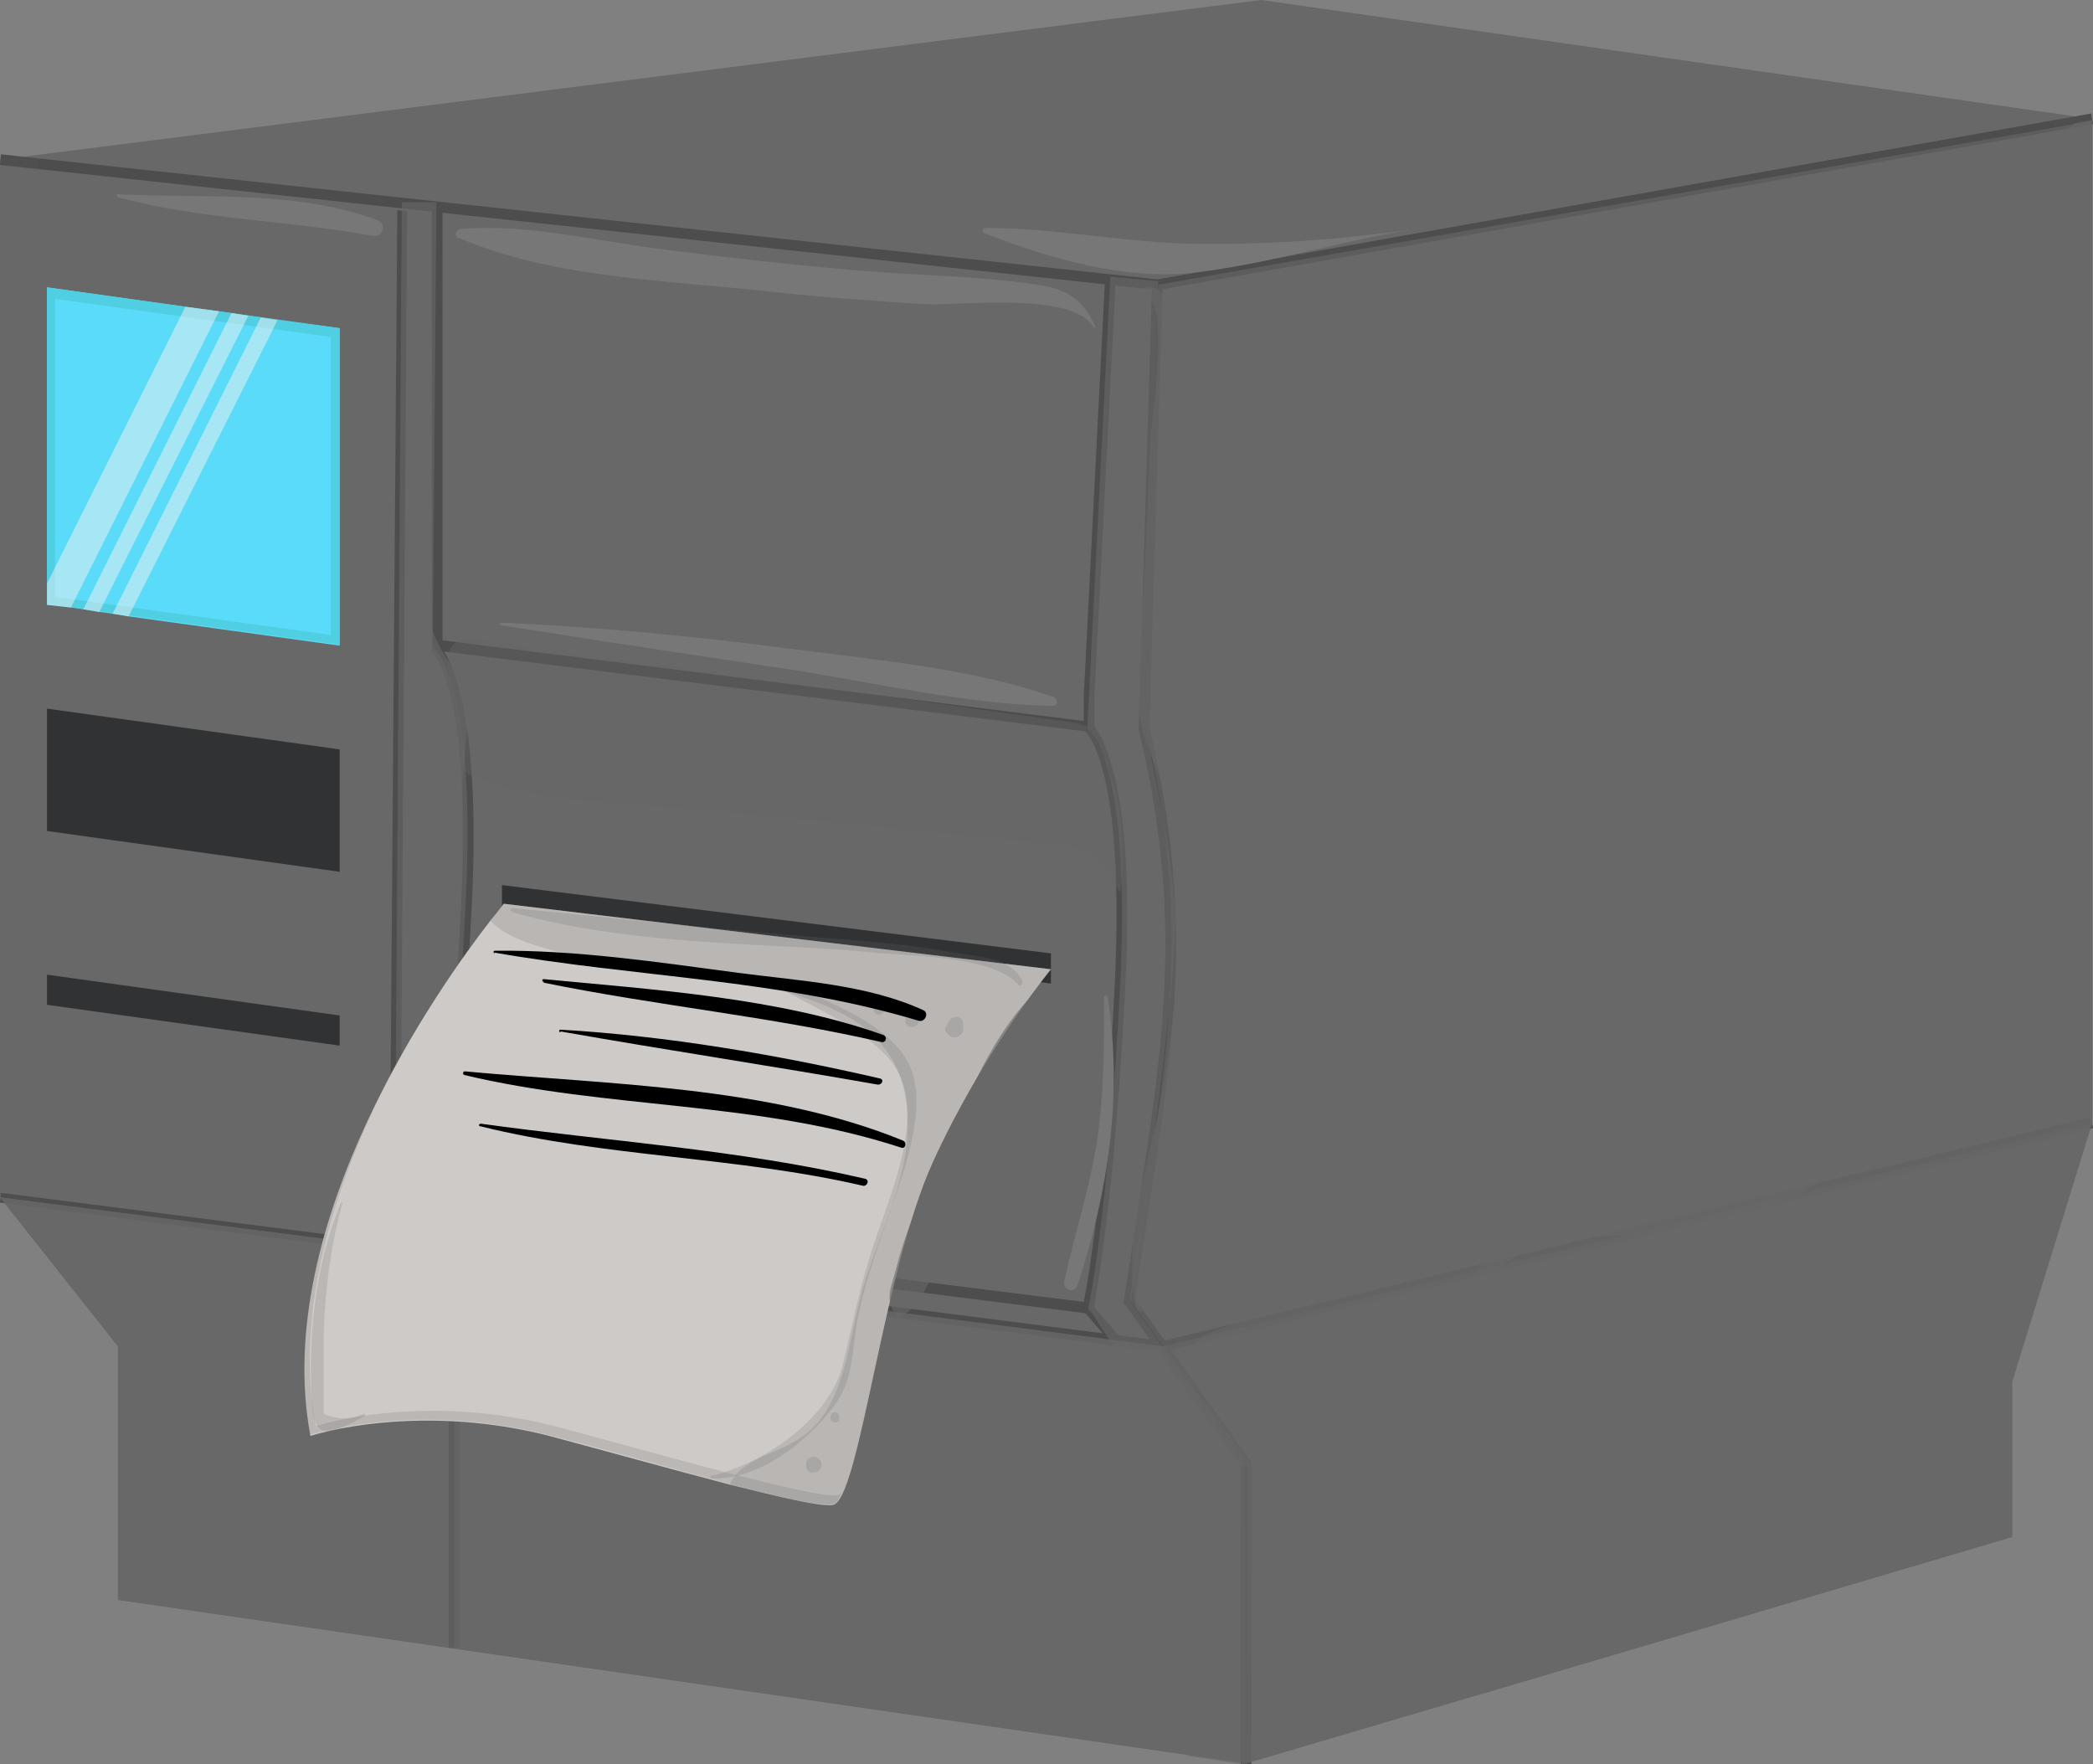 <?xml version="1.0" encoding="UTF-8"?><svg xmlns="http://www.w3.org/2000/svg" viewBox="0 0 23.6 19.89"><rect x="0" y="0" width="23.6" height="19.89" fill="#808080" stroke="none"/><g isolation="isolate"><g id="uuid-0febd75d-d388-420d-af24-72e3a81d612f"><g id="uuid-ca166ec4-9d23-4d8a-ac16-186927a89bc1"><polygon points="23.59 1.34 23.59 12.66 22.68 15.58 22.68 17.33 14.06 19.88 14.05 19.88 13.4 19.79 1.33 18.04 1.33 15.18 0 13.5 0 1.8 14.22 0 23.59 1.34" fill="#686868" stroke-width="0"/><polygon points="13.06 3.27 13.05 3.27 0 1.86 .01 1.74 13.05 3.15 23.58 1.28 23.6 1.4 13.06 3.27" fill="#4d4d4d" stroke-width="0"/><path d="M14.11,19.89h-.12v-3.36l-1.32-1.84v-.02c.06-.36.11-.7.16-1.03.3-1.94.51-3.34.01-5.41h0s0-.02,0-.02l.15-4.99h.12s-.15,4.98-.15,4.98c.5,2.09.29,3.5-.01,5.45-.05.32-.1.65-.15,1l1.31,1.84v3.4Z" fill="#4d4d4d" stroke-width="0"/><polygon points="13.11 15.24 13.1 15.24 0 13.56 .01 13.45 13.11 15.12 23.57 12.6 23.6 12.72 13.11 15.24" fill="#4d4d4d" stroke-width="0"/><polygon points="5.18 18.58 5.06 18.58 5.06 15.54 4.39 14.05 4.39 14.03 4.48 2.37 4.59 2.38 4.51 14.02 5.18 15.52 5.18 18.58" fill="#4d4d4d" stroke-width="0"/><polygon points="3.83 3.7 3.83 7.28 1.45 6.95 1.27 6.92 1.12 6.9 .94 6.87 .8 6.85 .53 6.82 .53 3.24 2.09 3.46 2.47 3.51 2.61 3.53 2.8 3.56 2.94 3.58 3.13 3.61 3.83 3.7" fill="#5adbf9" stroke-width="0"/><polygon points="3.83 9.83 .53 9.37 .53 7.99 3.83 8.45 3.83 9.83" fill="#313234" stroke-width="0"/><polygon points="3.83 11.79 .53 11.33 .53 10.99 3.83 11.45 3.83 11.79" fill="#313234" stroke-width="0"/><polygon points="11.85 11.09 5.66 10.33 5.66 9.98 11.85 10.75 11.85 11.09" fill="#313234" stroke-width="0"/><polygon points="12.34 8.26 4.87 7.33 4.87 2.38 4.99 2.38 4.99 7.22 12.22 8.13 12.22 7.85 12.46 3.15 12.58 3.16 12.34 7.85 12.34 8.26" fill="#4d4d4d" stroke-width="0"/><path d="M12.31,14.81h-.05s-7.44-.94-7.44-.94v-.06s.26-1.05.38-3.62c.12-2.5-.34-2.85-.34-2.85l.06-.1s.53.35.4,2.96c-.11,2.23-.31,3.31-.36,3.57l7.26.91c.05-.24.24-1.34.35-3.59.12-2.5-.34-2.85-.34-2.85l.06-.1s.53.35.4,2.96c-.13,2.58-.36,3.65-.36,3.66v.05Z" fill="#4d4d4d" stroke-width="0"/><rect x="12.37" y="14.69" width=".12" height=".48" transform="translate(-6.73 11.68) rotate(-40.59)" fill="#4d4d4d" stroke-width="0"/><rect x="4.94" y="13.79" width=".13" height=".41" transform="translate(-7.05 5.3) rotate(-34.52)" stroke-width="0"/><path d="M5.2,8.51c0,.07,0,.14.05.19.02.02.05.04.08.05.52.22,1.1.26,1.67.31,1.63.13,3.25.29,4.87.46.13.01.27.03.39.09.18.1.28.28.37.46.09-.59,0-1.2-.27-1.73-.03-.06-.06-.11-.11-.15-.04-.02-.09-.03-.13-.04-.62-.09-1.24-.17-1.85-.26l-.91-.13c-.78-.11-1.56-.22-2.35-.32-.4-.05-.81-.11-1.21-.16-.22-.03-.7-.21-.75.12-.02.15.05.32.08.46.05.21.08.43.08.64Z" fill="#686868" mix-blend-mode="multiply" opacity=".4" stroke-width="0"/><path d="M23.59,1.36v11.3l-.9,2.92v1.75l-5.98,1.77c-.26-.78.07-1.79-.54-2.32-.44-.38-1.11-.26-1.67-.43-.46-.14-.85-.5-1.03-.95-.02-.06-.04-.12-.03-.18.02-.11.14-.17.25-.21,1.3-.49,2.63-.9,3.97-1.21,1.46-.34,3.08-.65,4.02-1.81.63-.78.84-1.82.99-2.82.16-1.06.26-2.14.32-3.21.05-.95.07-1.9.04-2.85-.01-.45-.1-1.38.36-1.72l.21-.04Z" fill="#686868" mix-blend-mode="multiply" opacity=".6" stroke-width="0"/><g mix-blend-mode="multiply" opacity=".1"><polygon points="11.8 19.56 1.71 18.04 1.71 15.18 .43 13.5 .43 1.8 11.8 .31 0 1.8 0 13.5 1.33 15.18 1.33 18.04 11.8 19.56" fill="#686868" stroke-width="0"/><polygon points="14.22 0 14.18 0 23.17 1.34 23.17 12.66 22.29 15.58 22.29 17.33 14 19.88 14.05 19.88 14.06 19.88 22.68 17.33 22.68 15.58 23.59 12.66 23.59 1.34 14.22 0" fill="#686868" stroke-width="0"/></g><path d="M23.59,1.36v11.3l-.9,2.92v1.75l-5.98,1.77-2.65.78v-3.38l-1.32-1.84c.23-1.61.47-2.78.47-4.04,0-.75-.08-1.52-.3-2.43l.15-4.98,10.32-1.81.21-.04Z" fill="#686868" mix-blend-mode="multiply" opacity=".6" stroke-width="0"/><path d="M13.4,19.79v-3.29l-1.07-1.67-.06-.07s.23-1.05.36-3.65-.37-2.9-.37-2.9l.26-5.09.54.05-.15,5.04s.29,1.26.34,2.06c.05.8-.5,4.41-.5,4.41l1.29,1.81.02,3.41-.66-.1Z" fill="#686868" mix-blend-mode="multiply" opacity=".6" stroke-width="0"/><polygon points="23.59 12.66 22.68 15.58 22.68 17.33 14.06 19.88 1.33 18.04 1.33 15.18 0 13.5 13.11 15.18 13.12 15.18 23.59 12.66" fill="#686868" mix-blend-mode="multiply" opacity=".6" stroke-width="0"/><polygon points="1.33 15.18 1.33 15.18 0 13.5 13.11 15.18 13.12 15.18 14.12 16.54 1.33 15.18" fill="#686868" mix-blend-mode="multiply" opacity=".6" stroke-width="0"/><path d="M5.12,18.58v-3.05l-.67-1.49.08-11.66v-.1s.39,0,.39,0l-.04,5.02s.5.3.37,2.9c-.13,2.6-.37,3.63-.37,3.63l.78,1.57v3.27l-.55-.09Z" fill="#686868" mix-blend-mode="multiply" opacity=".6" stroke-width="0"/><path d="M11.85,10.93s-.76.92-1.33,2.17c-.57,1.25-.83,3.82-1.13,3.87-.14.02-.6-.09-1.16-.23-.65-.17-1.44-.39-2.04-.55-1.13-.29-2.15-.16-2.69,0-.45-2.4,1.47-5.09,2.03-5.81.1-.12.15-.19.15-.19l6.18.74Z" fill="#cecac8" stroke-width="0"/><path d="M.53,3.24v3.57l3.3.46v-3.57l-3.3-.46ZM3.73,7.16l-3.11-.43v-3.36l3.11.43v3.36Z" fill="#50cee2" mix-blend-mode="multiply" stroke-width="0"/><polygon points="2.47 3.51 .8 6.85 .53 6.82 .53 6.58 2.09 3.46 2.47 3.51" fill="#f2f2f2" opacity=".5" stroke-width="0"/><polygon points="2.8 3.56 1.12 6.9 .94 6.87 2.61 3.53 2.8 3.56" fill="#f2f2f2" opacity=".5" stroke-width="0"/><polygon points="3.13 3.61 1.45 6.95 1.27 6.92 2.94 3.58 3.13 3.61" fill="#f2f2f2" opacity=".5" stroke-width="0"/><path d="M11.85,10.93s-.76.92-1.33,2.17c-.57,1.25-.83,3.82-1.13,3.87-.14.02-.6-.09-1.16-.23.11-.28.5-.34.77-.51.51-.32.55-1.01.7-1.59.12-.47.34-.92.46-1.39.12-.48.12-1.02-.17-1.41-.28-.39-.77-.55-1.23-.69-.28-.08-.56-.17-.85-.21-.26-.04-.53-.04-.79-.07-.32-.03-1.33-.17-1.59-.49.1-.12.15-.19.15-.19l6.18.74Z" fill="#686868" mix-blend-mode="multiply" opacity=".2" stroke-width="0"/><g mix-blend-mode="multiply" opacity=".2"><path d="M9.45,16.86c-.14.02-.6-.09-1.16-.23-.65-.17-1.44-.39-2.04-.55-1.13-.29-2.15-.16-2.69,0-.33-1.77.63-3.71,1.38-4.89-.76,1.17-1.79,3.16-1.45,4.99.55-.16,1.56-.29,2.69,0,.61.15,1.4.38,2.04.55.56.15,1.02.25,1.16.23.04,0,.08-.05.11-.13-.02.02-.03.03-.05.03Z" fill="#686868" stroke-width="0"/><path d="M11.31,11.68c.3-.47.54-.75.54-.75h-.01c-.1.13-.3.4-.52.75Z" fill="#686868" stroke-width="0"/></g><g mix-blend-mode="multiply" opacity=".2"><path d="M5.76,10.28c.87.25,1.78.32,2.68.37.47.03.94.04,1.4.09.39.04,1.34.03,1.64.36.02.03.06,0,.05-.04-.14-.27-.5-.27-.77-.32-.5-.09-1-.13-1.51-.17-1.16-.09-2.31-.22-3.47-.33-.03,0-.03.04,0,.04h0Z" fill="#686868" stroke-width="0"/></g><g mix-blend-mode="multiply" opacity=".2"><path d="M8.57,11.01c.45.29,1.05.5,1.43.9.49.51.08,1.45-.12,2.04-.17.48-.26.96-.38,1.45-.16.61-.9,1.11-1.48,1.24-.02,0-.01.03,0,.03.53.02,1.07-.4,1.38-.81.22-.29.2-.57.26-.93.07-.39.2-.77.33-1.14.16-.47.51-1.31.25-1.81-.26-.5-1.16-.8-1.66-.98-.01,0-.02.01,0,.02h0Z" fill="#686868" stroke-width="0"/></g><g mix-blend-mode="multiply" opacity=".2"><path d="M9.18,16.6s.01,0,.02,0c.04-.01.08-.06.06-.11-.01-.03-.03-.05-.06-.06-.04-.02-.1.02-.11.06,0,0,0,.01,0,.02-.01.06.04.11.09.09h0Z" fill="#686868" stroke-width="0"/></g><g mix-blend-mode="multiply" opacity=".2"><path d="M9.46,16.01s0-.01,0-.02c.02-.06-.06-.09-.09-.04,0,0,0,0,0,.01-.04.06.07.12.1.04h0Z" fill="#686868" stroke-width="0"/></g><g mix-blend-mode="multiply" opacity=".2"><path d="M10.68,11.54s0,.02-.01.03c-.02.02-.02.05,0,.07,0,0,.02.02.03.03.05.06.17.01.16-.07,0-.02,0-.04,0-.07-.01-.09-.14-.08-.17,0h0Z" fill="#686868" stroke-width="0"/></g><g mix-blend-mode="multiply" opacity=".2"><path d="M10.29,11.44s0,0-.01,0c-.03,0-.06.02-.07.05,0,.01,0,.02,0,.04,0,.03.04.05.07.05,0,0,0,0,.01,0,.09-.01.09-.12,0-.13h0Z" fill="#686868" stroke-width="0"/></g><g mix-blend-mode="multiply" opacity=".2"><path d="M9.91,11.44c.08,0,.08-.12,0-.12s-.08.12,0,.12h0Z" fill="#686868" stroke-width="0"/></g><g mix-blend-mode="multiply" opacity=".2"><path d="M3.84,13.57c-.29.71-.37,1.51-.32,2.28.03.44.26.29.59.12.02,0,0-.04-.01-.03-.15.07-.3.07-.45,0,0-.12,0-.25,0-.37,0-.19,0-.37,0-.56.02-.49.08-.97.21-1.44,0-.01-.01-.02-.02,0h0Z" fill="#686868" stroke-width="0"/></g><path d="M5.57,10.74c1.59.28,3.23.3,4.79.77.07.02.12-.09.05-.12-.63-.29-1.4-.33-2.08-.42-.91-.12-1.83-.26-2.75-.25-.02,0-.02.03,0,.03h0Z" stroke-width="0"/><path d="M6.13,11.08c1.27.26,2.55.38,3.81.67.05.01.07-.06.02-.08-1.18-.42-2.58-.51-3.83-.63-.02,0-.02.03,0,.03h0Z" stroke-width="0"/><path d="M6.32,11.63c1.19.21,2.39.39,3.58.6.05,0,.07-.06.02-.07-1.17-.27-2.4-.48-3.6-.55-.02,0-.02.03,0,.03h0Z" stroke-width="0"/><path d="M5.23,12.12c1.63.39,3.31.29,4.93.82.05.02.07-.06.02-.08-1.52-.62-3.33-.63-4.94-.78-.02,0-.03.04,0,.04h0Z" stroke-width="0"/><path d="M5.42,12.7c1.41.35,2.89.34,4.31.67.05.01.08-.07.02-.08-1.42-.33-2.89-.42-4.33-.62-.02,0-.03.03,0,.03h0Z" stroke-width="0"/><g mix-blend-mode="multiply" opacity=".6"><path d="M22.97,6.06c-.05,1.07-.18,2.13-.43,3.18-.26,1.05-.55,2.27-1.32,3.07-.35.36-.77.72-1.19.99-.52.33-1.03.4-1.63.41-.63,0-1.39.03-1.75.64-.03.06.04.12.09.07.84-.8,2-.27,2.99-.67.76-.31,1.58-.96,2.04-1.63.54-.8.75-1.9.94-2.83.21-1.06.32-2.14.31-3.22,0-.03-.04-.03-.04,0h0Z" fill="#686868" stroke-width="0"/></g><g mix-blend-mode="multiply" opacity=".6"><path d="M22.03,12.89c.19,0,.19-.3,0-.3s-.19.3,0,.3h0Z" fill="#686868" stroke-width="0"/></g><g mix-blend-mode="multiply" opacity=".6"><path d="M22.27,12.3c0,.06.03.1.06.15.06.09.2.05.21-.06,0-.06,0-.11-.02-.16-.06-.11-.25-.06-.24.07h0Z" fill="#686868" stroke-width="0"/></g><g mix-blend-mode="multiply" opacity=".6"><path d="M16.45,14.97c1.18.05,2.27-.36,3.39-.7.57-.17,1.14-.32,1.73-.43.29-.06.58-.11.87-.16.05,0,.35-.09.39-.05,0,0-.14.59-.15.63-.01.07.09.13.13.05.12-.25.47-.76.13-.96-.15-.09-.42.02-.58.04-.42.06-.85.14-1.27.23-1.58.34-3.06,1-4.65,1.29-.04,0-.03.06,0,.06h0Z" fill="#686868" stroke-width="0"/></g><g mix-blend-mode="multiply" opacity=".6"><path d="M21.47,15.36c.17-.08.4-.15.57-.03.14.09.11.23.13.37.01.06.1.1.15.06.22-.16.12-.51-.08-.64-.27-.18-.58.02-.81.16-.05.03,0,.1.05.08h0Z" fill="#686868" stroke-width="0"/></g><g mix-blend-mode="multiply" opacity=".6"><path d="M12.62,15.4c.06.21.23.4.36.57.12.17.23.37.42.47.05.02.1-.02.09-.07-.04-.21-.22-.36-.35-.52-.14-.16-.28-.38-.47-.49-.03-.02-.06,0-.05.04h0Z" fill="#686868" stroke-width="0"/></g><g mix-blend-mode="multiply" opacity=".6"><path d="M10.13,14.86c.39-.16.58-1.08.65-1.44.17-.8.55-1.48.97-2.17.03-.05-.04-.1-.08-.06-.56.56-.8,1.33-1.15,2.03-.18.36-.32.71-.42,1.1-.06.22-.13.35.02.53,0,0,0,0,0,0h0Z" fill="#686868" stroke-width="0"/></g><g mix-blend-mode="multiply" opacity=".6"><path d="M4.84,7.11s-.04.04-.06.06c-.02.02-.03.05-.02.07.18.58.29,1.08.26,1.7-.04.64-.11,1.29-.08,1.92,0,.04.07.06.08.01.13-.69.14-1.42.2-2.12.02-.27.07-.55.03-.82-.05-.34-.26-.51-.37-.81,0-.01-.02-.02-.04,0h0Z" fill="#686868" stroke-width="0"/></g><g mix-blend-mode="multiply" opacity=".6"><path d="M12.9,3.28c.31.15.08,1.43.07,1.71-.02.52-.04,1.04-.07,1.56-.02.46-.08.94-.06,1.4.02.36.18.63.29.96.32.98.14,2.27,0,3.27-.13.83-.49,1.73-.32,2.57.01.06.1.04.1-.01.01-1.11.35-2.17.45-3.28.05-.57.06-1.14.03-1.71-.03-.48-.16-.86-.3-1.31-.16-.53-.06-1.14-.03-1.69.03-.56.06-1.11.09-1.67.02-.48.14-1.07.05-1.54-.04-.19-.09-.29-.28-.31-.02,0-.03.03,0,.03h0Z" fill="#686868" stroke-width="0"/></g><path d="M5.17,2.68c1.03.45,2.33.48,3.44.6.61.07,1.21.11,1.82.15.37.02,1.67-.15,1.9.26,0,.01.03,0,.02,0-.11-.28-.3-.42-.59-.47-.68-.11-1.39-.11-2.08-.17-.71-.06-1.43-.14-2.14-.23-.76-.09-1.57-.3-2.34-.24-.05,0-.09.08-.03.11h0Z" fill="#777" stroke-width="0"/><path d="M5.65,7.05c1.07.17,2.13.33,3.2.49.99.15,2.02.4,3.02.42.06,0,.06-.08.01-.1-.94-.33-2.02-.42-3.01-.55-1.07-.14-2.14-.24-3.22-.29-.02,0-.02.03,0,.03h0Z" fill="#777" stroke-width="0"/><path d="M1.32,2.22c.94.26,1.92.26,2.88.44.12.02.17-.14.05-.18-.92-.34-1.96-.24-2.92-.29-.02,0-.02.03,0,.03h0Z" fill="#777" stroke-width="0"/><path d="M11.1,2.63c.75.29,1.6.54,2.4.44.9-.11,1.77-.4,2.66-.52,0,0,0,0,0,0-.88.14-1.77.21-2.66.2-.8-.01-1.59-.18-2.39-.18-.04,0-.04.05,0,.07h0Z" fill="#777" stroke-width="0"/><path d="M12.45,11.24c0,.56,0,1.13-.09,1.69-.09.52-.25,1.01-.36,1.52-.02.1.12.14.15.04.35-1.06.51-2.15.34-3.25,0-.02-.04-.02-.04,0h0Z" fill="#777" stroke-width="0"/></g></g></g></svg>